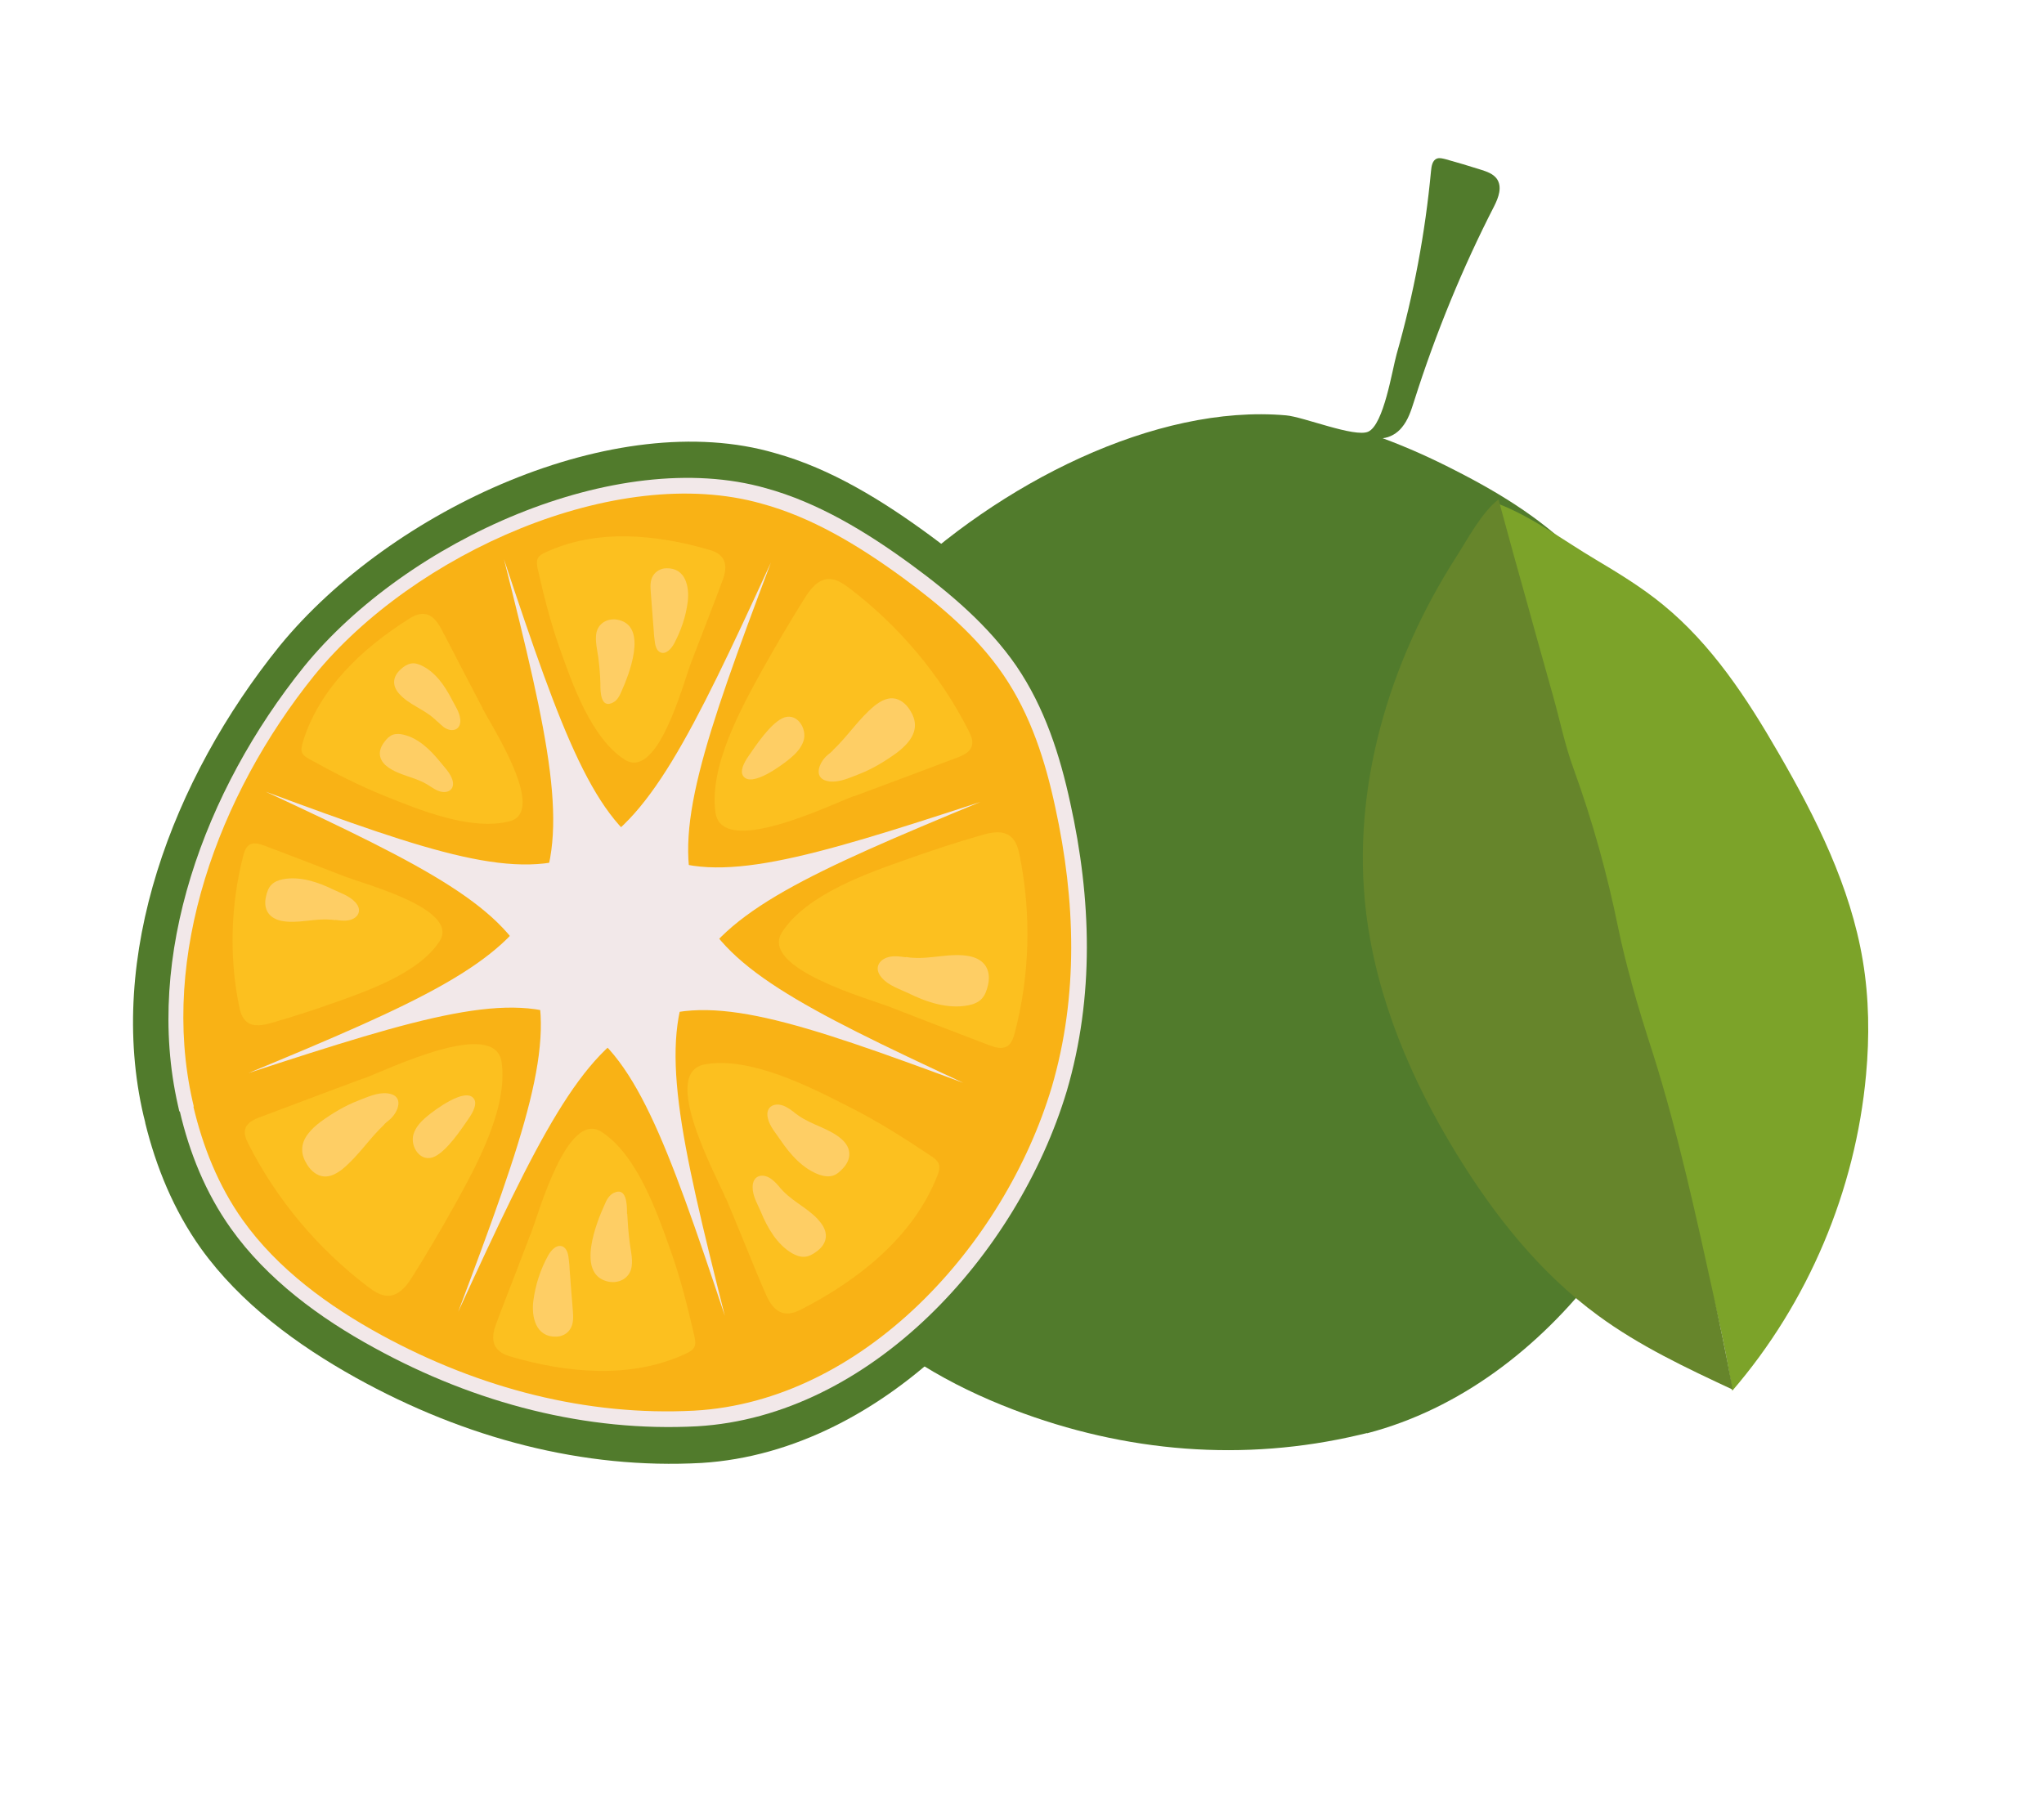 <?xml version="1.0" encoding="UTF-8"?> <svg xmlns="http://www.w3.org/2000/svg" id="Layer_1" data-name="Layer 1" viewBox="0 0 87.53 77.09"> <defs> <style> .cls-1, .cls-2 { fill: #f2e8e9; } .cls-3 { fill: #7ca329; } .cls-4 { fill: #66852b; } .cls-2, .cls-5, .cls-6 { fill-rule: evenodd; } .cls-7 { fill: #517b2c; } .cls-8 { fill: #f9b215; } .cls-5 { fill: #fece65; } .cls-6 { fill: #fcc01f; } </style> </defs> <g> <path class="cls-7" d="m58.54,61.38c-.12.03-.22.05-.34.08-4.92,1.16-9.99.76-14.82-1.09-2.64-1.01-5.26-2.49-7.27-4.66-1.4-1.53-2.45-3.34-3.23-5.19-.04-.1-.08-.19-.11-.29-2.77-6.77-1.65-14.55,1.97-20.76.86-1.5,2.06-2.97,3.49-4.35,4.56-4.44,11.27-7.82,16.84-7.33.74.06,2.94.96,3.52.7.67-.3,1.03-2.66,1.22-3.33.73-2.56,1.22-5.17,1.47-7.83.02-.22.06-.47.26-.54.11-.04.24,0,.37.03.5.14,1.01.29,1.51.45.25.08.52.17.68.39.24.35.07.8-.11,1.16-1.34,2.61-2.5,5.42-3.43,8.35-.13.41-.26.82-.53,1.14-.2.25-.51.43-.82.46,1.06.39,2.1.86,3.11,1.38,1.99,1.01,3.96,2.23,5.48,3.88,1.58,1.72,2.59,3.84,3.4,5.95,1.64,4.27,2.53,8.72,1.98,13.19-.99,7.73-6.7,16.15-14.64,18.22Z"></path> <path class="cls-3" d="m68.52,38.92c-.64-2.53-1.22-5.07-1.85-7.59-.46-1.85-.95-3.7-1.5-5.52-.29-1.13-1.53-3.13-1.09-4.26,1.47.54,2.89,1.61,4.24,2.41.99.59,1.99,1.2,2.88,1.93,2.1,1.71,3.61,4.02,4.96,6.36,1.61,2.78,3.08,5.72,3.61,8.89.27,1.61.29,3.26.14,4.89-.45,4.96-2.48,9.77-5.73,13.54-.91-5.85-3.09-11.42-4.71-17.12-.33-1.17-.64-2.35-.94-3.52Z"></path> <path class="cls-4" d="m69.86,42.07c.28,1.03.6,2.05.93,3.07,1.09,3.46,1.85,6.99,2.63,10.53.18.83.47,2.17.78,3.85-1.99-.93-3.99-1.87-5.76-3.17-2.49-1.82-4.44-4.28-6.06-6.92-1.94-3.16-3.43-6.65-3.88-10.35-.64-5.32.98-10.73,3.85-15.21.5-.78,1.09-1.91,1.82-2.48.46,1.7.87,3.18,1.21,4.38.18.66.59,2.13,1.13,4.05.29,1.03.5,2.08.87,3.09.82,2.27,1.44,4.49,1.92,6.85.16.77.35,1.54.56,2.29Z"></path> </g> <g> <g> <path class="cls-7" d="m6.22,48.08c-.02-.1-.05-.19-.07-.28-1.6-6.82,1.2-14.4,5.83-20.14,4.79-5.85,14.38-10.26,21.22-8.25,2.38.66,4.6,2.03,6.69,3.57,1.81,1.33,3.57,2.83,4.85,4.68,1.32,1.92,2.03,4.12,2.52,6.29.99,4.4,1.14,8.89-.16,13.22-2.32,7.52-9.13,15-17.06,15.49-5.05.28-10.12-1.05-14.8-3.65-2.5-1.39-4.94-3.18-6.63-5.53-1.18-1.65-1.93-3.51-2.39-5.38Z"></path> <path class="cls-1" d="m7.68,47.61c-.02-.09-.04-.17-.06-.27-1.45-6.38,1.12-13.47,5.4-18.79,4.41-5.42,13.38-9.46,19.78-7.64,2.22.61,4.29,1.86,6.23,3.28,1.68,1.23,3.31,2.62,4.49,4.33,1.22,1.79,1.87,3.83,2.31,5.86.91,4.11,1.04,8.31-.15,12.36-2.12,7.03-8.41,13.92-15.83,14.35-4.72.25-9.47-.97-13.82-3.36-2.33-1.27-4.59-2.93-6.14-5.11-1.09-1.53-1.78-3.26-2.19-5.02Z"></path> <path class="cls-8" d="m8.3,47.4c-.02-.09-.04-.17-.06-.26-1.39-6.18,1.08-13.07,5.21-18.2,4.26-5.24,12.95-9.13,19.16-7.37,2.15.58,4.15,1.79,6.03,3.16,1.62,1.19,3.2,2.52,4.33,4.18,1.18,1.73,1.8,3.71,2.22,5.67.87,3.98,1,8.06-.15,11.98-2.04,6.81-8.1,13.46-15.31,13.86-4.58.24-9.18-.94-13.4-3.24-2.25-1.23-4.44-2.82-5.94-4.93-1.05-1.48-1.71-3.16-2.11-4.86Z"></path> </g> <g> <path class="cls-2" d="m41.25,46.38c-14.22-5.27-14.84-4.99-21.63,9.81,5.74-15.24,5.5-15.88-8.24-22.28,14.22,5.27,14.84,4.99,21.63-9.81-5.74,15.24-5.5,15.88,8.24,22.28Z"></path> <path class="cls-2" d="m31.04,56.36c-4.98-14.97-5.56-15.26-20.4-10.4,14.5-6,14.82-6.63,10.94-22.01,4.98,14.97,5.56,15.26,20.4,10.4-14.5,6-14.82,6.63-10.94,22.01Z"></path> </g> <path class="cls-6" d="m36.56,34.11c.64-.24,1.29-.48,1.93-.72.82-.31,1.65-.62,2.47-.93.28-.1.59-.24.66-.53.06-.21-.04-.43-.14-.63-1.21-2.39-2.98-4.49-5.11-6.11-.27-.2-.57-.41-.91-.39-.46.03-.78.46-1.02.85-.61.97-1.19,1.96-1.75,2.96-.92,1.66-2.34,4.2-2.05,6.2.29,1.92,4.85-.31,5.92-.71Z"></path> <path class="cls-6" d="m29.58,28.42c.21-.54.41-1.08.62-1.61.25-.67.52-1.33.76-2,.21-.59.12-1.05-.55-1.25-2.31-.68-4.88-.92-7.05.1-.14.06-.28.14-.34.28-.05.12-.02.27,0,.4.27,1.19.55,2.31.96,3.46.53,1.5,1.34,3.81,2.76,4.73s2.5-3.21,2.84-4.11Z"></path> <path class="cls-6" d="m20.66,30.32c-.27-.51-.53-1.02-.8-1.53-.33-.63-.65-1.27-.99-1.9-.3-.55-.7-.79-1.3-.42-2.04,1.27-3.92,3.04-4.61,5.34-.04.15-.08.31-.02.44.06.12.18.19.3.26,1.07.59,2.09,1.12,3.23,1.58,1.48.6,3.74,1.52,5.37,1.08,1.57-.43-.74-4-1.19-4.85Z"></path> <path class="cls-6" d="m38.16,43.15c.61.24,1.22.47,1.83.71.78.3,1.57.6,2.35.9.26.1.57.2.81.04.17-.12.24-.33.3-.54.65-2.47.72-5.09.22-7.59-.06-.31-.15-.65-.4-.85-.35-.27-.84-.17-1.27-.04-1.05.3-2.09.64-3.12,1.01-1.71.6-4.33,1.51-5.38,3.12-1.02,1.55,3.65,2.85,4.67,3.24Z"></path> <path class="cls-5" d="m35.67,32.14c-.07.07-.14.13-.22.19-.39.32-.67,1.05.07,1.14.43.05.87-.16,1.26-.31.57-.22,1.1-.54,1.6-.9.4-.3.81-.71.8-1.21,0-.22-.09-.44-.21-.63-.16-.26-.42-.49-.73-.51-.29-.02-.56.14-.79.32-.68.56-1.15,1.31-1.79,1.91Z"></path> <path class="cls-5" d="m32.05,32.39c-.22.32-.36.64-.23.84.35.54,1.71-.49,2.02-.75.24-.2.47-.44.57-.75.17-.54-.31-1.27-.92-.96-.53.27-1.11,1.14-1.44,1.62Z"></path> <path class="cls-5" d="m38.79,41c-.18-.02-.35-.05-.53-.04-.57.03-.91.48-.48.94.29.32.74.46,1.12.64.77.38,1.69.69,2.56.52.21-.04.43-.12.58-.28.15-.16.22-.38.27-.59.14-.63-.13-1.09-.77-1.23-.81-.17-1.66.13-2.48.06-.09,0-.17-.02-.25-.03Z"></path> <path class="cls-5" d="m18.72,30.89c.09.09.19.18.29.26.35.24.74.12.7-.34-.03-.32-.23-.59-.37-.87-.29-.56-.69-1.15-1.28-1.43-.14-.07-.3-.12-.46-.09-.16.03-.3.12-.42.23-.36.31-.41.7-.09,1.06.4.46,1.03.65,1.49,1.06.05.04.09.08.14.13Z"></path> <path class="cls-5" d="m18.42,33.68c.11.07.22.14.34.19.39.16.75-.04.61-.48-.1-.3-.35-.54-.54-.78-.4-.49-.91-.99-1.54-1.14-.15-.04-.32-.05-.47,0-.15.06-.27.18-.36.31-.29.37-.26.77.13,1.06.49.37,1.14.43,1.67.74.05.03.11.06.16.1Z"></path> <path class="cls-5" d="m28,27.07c0,.11.02.22.03.33.02.22.07.48.27.55.23.08.44-.16.56-.37.3-.56.51-1.17.59-1.8.08-.65-.09-1.46-.91-1.44-.23,0-.45.12-.57.31-.14.22-.12.49-.1.75.04.56.09,1.12.13,1.68Z"></path> <path class="cls-5" d="m25.71,29.26s0,.04,0,.07c0,.28.01,1.04.54.76.18-.09.28-.28.36-.47.31-.69,1.14-2.74-.09-3.06-.46-.12-.92.11-.99.6-.04.33.04.66.09.99.05.37.08.74.09,1.12Z"></path> <path class="cls-6" d="m15.56,46.19c-.64.24-1.29.48-1.93.72-.82.31-1.65.62-2.47.93-.28.1-.59.24-.66.53-.06.21.04.43.14.63,1.21,2.39,2.98,4.49,5.11,6.11.27.2.57.41.91.39.46-.03.78-.46,1.02-.85.61-.97,1.19-1.96,1.75-2.96.92-1.66,2.34-4.2,2.05-6.2-.29-1.92-4.85.31-5.92.71Z"></path> <path class="cls-6" d="m22.71,52.88c-.22.58-.44,1.15-.66,1.73-.27.71-.56,1.42-.82,2.14-.23.63-.13,1.12.59,1.34,2.47.73,5.22.98,7.55-.11.15-.07.3-.15.37-.3.06-.13.03-.28,0-.43-.29-1.27-.59-2.47-1.03-3.71-.57-1.61-1.43-4.08-2.95-5.06-1.46-.95-2.68,3.44-3.04,4.4Z"></path> <path class="cls-6" d="m31.09,51.33c.26.62.52,1.24.77,1.86.32.77.62,1.54.96,2.3.3.67.74.98,1.46.61,2.49-1.27,4.84-3.14,5.86-5.74.06-.16.12-.35.06-.51-.06-.15-.19-.24-.32-.33-1.18-.79-2.31-1.51-3.59-2.15-1.65-.84-4.18-2.13-6.11-1.78s.47,4.71.9,5.74Z"></path> <path class="cls-6" d="m14.89,37.59c-.52-.2-1.03-.4-1.55-.6-.66-.25-1.32-.51-1.99-.76-.22-.08-.48-.17-.68-.04-.15.1-.2.28-.25.45-.54,2.09-.61,4.3-.19,6.41.05.27.13.55.34.72.29.23.71.14,1.07.04.89-.26,1.77-.54,2.64-.85,1.44-.51,3.66-1.28,4.54-2.64s-3.08-2.41-3.94-2.74Z"></path> <path class="cls-5" d="m16.45,48.16c.07-.07.14-.13.22-.19.39-.32.67-1.05-.07-1.14-.43-.05-.87.16-1.26.31-.57.22-1.1.54-1.6.9-.4.3-.81.71-.8,1.21,0,.22.09.44.21.63.16.26.42.49.73.51.29.02.56-.14.79-.32.68-.56,1.15-1.31,1.79-1.91Z"></path> <path class="cls-5" d="m20.07,47.91c.22-.32.36-.64.23-.84-.35-.54-1.71.49-2.02.75-.24.2-.47.44-.57.75-.17.54.31,1.27.92.96.53-.27,1.11-1.14,1.44-1.62Z"></path> <path class="cls-5" d="m14.36,39.4c.15.02.3.04.45.03.48-.02.76-.41.4-.79-.25-.27-.62-.39-.94-.54-.65-.32-1.43-.58-2.16-.44-.18.04-.36.1-.49.24-.13.13-.19.32-.23.5-.12.53.11.92.65,1.04.69.14,1.4-.11,2.1-.05.07,0,.14.01.21.02Z"></path> <path class="cls-5" d="m33.39,50.85c-.1-.11-.2-.23-.32-.32-.38-.31-.85-.21-.84.33,0,.37.21.71.35,1.04.28.68.69,1.4,1.34,1.78.16.09.34.16.53.15.19-.01.36-.11.51-.22.45-.32.54-.77.2-1.22-.42-.57-1.13-.86-1.62-1.37-.05-.05-.1-.11-.15-.16Z"></path> <path class="cls-5" d="m34.02,47.65c-.12-.09-.24-.18-.38-.25-.43-.22-.88-.03-.76.49.08.36.35.65.55.95.41.61.96,1.23,1.67,1.48.18.06.37.09.55.04.18-.05.32-.18.45-.32.37-.4.37-.86-.05-1.24-.53-.47-1.28-.61-1.86-1.02-.06-.04-.12-.09-.18-.13Z"></path> <path class="cls-5" d="m24.39,54.32c0-.12-.02-.23-.03-.35-.02-.23-.07-.51-.29-.59-.25-.08-.47.17-.6.4-.33.6-.54,1.25-.63,1.93-.09.69.1,1.56.97,1.54.24,0,.49-.12.61-.33.15-.23.13-.53.11-.8-.05-.6-.1-1.2-.14-1.8Z"></path> <path class="cls-5" d="m26.85,51.99s0-.05,0-.07c0-.3-.01-1.11-.58-.82-.19.1-.3.3-.38.5-.34.74-1.22,2.93.1,3.28.49.13.99-.12,1.06-.64.05-.35-.05-.71-.09-1.06-.05-.4-.08-.8-.1-1.2Z"></path> </g> </svg> 